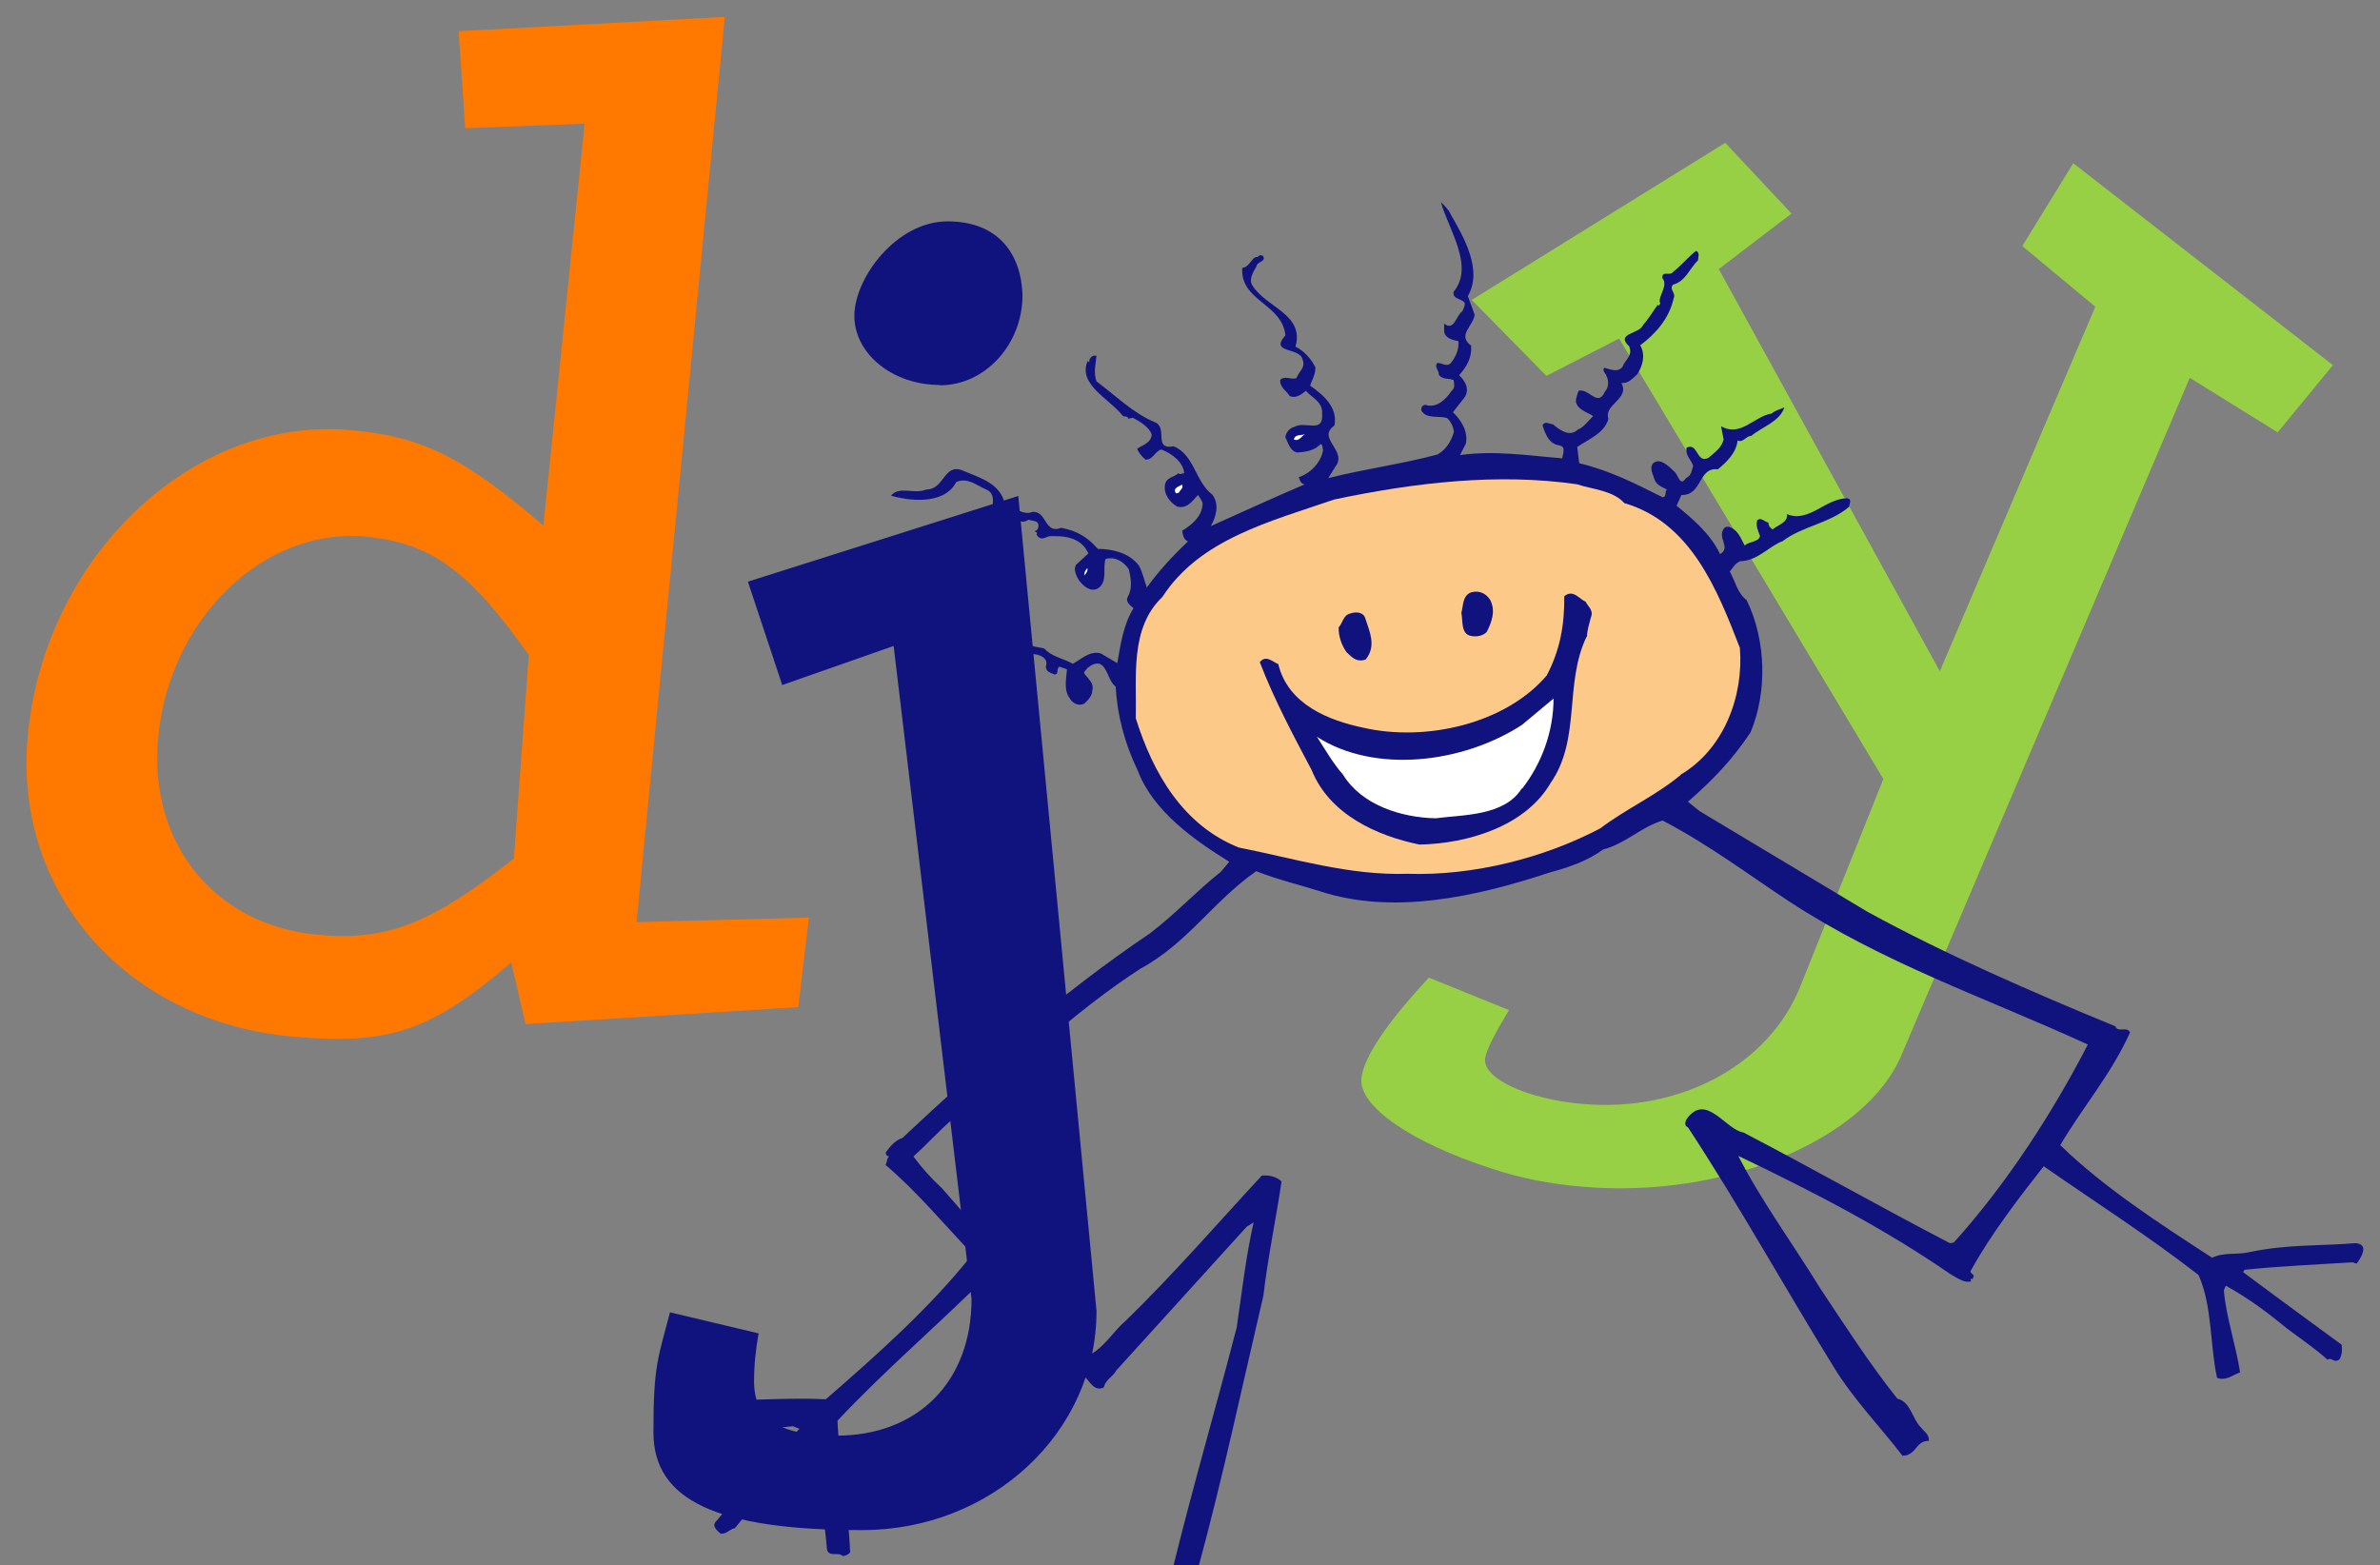 <?xml version="1.0" encoding="UTF-8"?>
<svg id="Laag_1" data-name="Laag 1" xmlns="http://www.w3.org/2000/svg" viewBox="0 0 733.2 482.2">
  <rect x="0" y="0" width="733.2" height="482.2" fill="#808080" stroke="none"/>
  <defs>
    <style>
      .cls-1 {
        fill: #10137e;
      }

      .cls-1, .cls-2, .cls-3, .cls-4, .cls-5 {
        stroke-width: 0px;
      }

      .cls-2 {
        fill: #97d045;
      }

      .cls-3 {
        fill: #ff7800;
      }

      .cls-4 {
        fill: #fff;
      }

      .cls-5 {
        fill: #fdc989;
      }
    </style>
  </defs>
  <path class="cls-2" d="m701.5,133.1l-26.9-16.7-88.8,208.6c-11.1,26.4-55,44.4-98.3,40.6-9.7-.8-19.3-2.6-28.3-5.7-23.9-7.7-40.6-18.9-39.8-27.6.6-6.5,8-17.4,20.8-31.1l24.7,10c-4.3,7-7.1,12.4-7.4,15.1-.5,6,12.9,12.3,29.9,13.8,30.4,2.7,57.7-12.1,67.3-36.4l25.5-63.7-81.4-135.7-22.4,11.5-23-23.4,78.1-48.4,20.4,21.8-22.4,17.1,68.1,123.9,47.9-112.3-22.5-18.7,15.7-25.5,80,62.2-17.1,20.8Z"/>
  <path class="cls-3" d="m223.3,5.1l-27.2,279,53.1-1.4-3.3,27.6-84,5.2-4.4-19c-24.6,21.1-37.5,25.5-67,22.9-51.1-4.5-86.2-43.8-82-92.1,4.8-55.3,50.5-99.1,99.3-94.8,22.1,1.9,34.6,8.1,59.6,29.4l12.7-123.8-36.8,1.4-2-29.9,82.1-4.4Zm-111.1,160.2c-31.3-2.7-60.3,25.8-63.5,62.2-2.9,32.7,17.7,57.7,49.5,60.5,21.2,1.9,34.7-3.5,60.1-23.5l4.6-62.7c-18.2-25.7-29.9-34.7-50.7-36.5Z"/>
  <path class="cls-1" d="m241,211.1l-10.6-31.9,83.3-26.4,24.1,251.1c0,37.5-32.4,67.5-72.2,67.5-44.9,0-64.3-9.3-64.3-30.1s1.4-22.7,5.1-37l27.3,6.5c-.9,5.1-1.4,9.7-1.4,14.8,0,11.6,7.9,16.7,25.4,16.7,25,0,41.6-16.6,41.6-42.1l-24-201.2-34.2,12Zm48.6-92.5c-14.8,0-26.4-9.7-26.4-21.3s12.9-29.1,28.7-29.1,22.7,10.2,23.1,22.7c0,15.3-11.6,27.8-25.4,27.8Z"/>
  <g>
    <path class="cls-1" d="m724.7,388.9c-11.1.7-22.7,1.2-33.2,2.3l-.5.7c11.1,8.3,19.8,14.6,30.4,22.4.2,1.6,0,3.7-.8,4.6-1.7,1.1-2.3-.9-3.6,0-3.4-3.2-8.9-6.9-12.3-9.5-6.4-5.2-11.5-9.1-19-13.3l-.6,1.4c.6,7.9,3.7,16.9,5,25.3-2.4.9-4.4,2.7-7.1,1.7-2.2-9.9-1.4-22-5.7-31.7-16.3-12.6-31.2-22-47.7-33.5-7.1,9-16.4,21.1-22.3,31.9-1,1.2,1.5,1.3.5,2.5,0,.8-.9-.2-.7.8l.3.2c-2.2.8-4.6-1.1-6.6-2.2-20.3-14-42.1-25.3-65.3-36.4,7.1,13.9,16.9,27.2,25.3,40.9,7.6,11.4,15.1,23.1,23.7,33.9,4.2,1,4.5,6.2,7.4,9,.9,1.2,2.5,2,2.3,4-4.2,0-3.7,4.5-8.1,4.6-7-9.1-15.1-17.4-21.1-27.2-15.2-24.6-29.2-49.9-45-74-1.2-.4-.8-1.7-.5-2.4,6-8.6,12.1,3.2,17.6,4,21.5,11.2,42.6,23.2,63.6,34.1l1.2-.2c16.5-18.3,30.6-40.3,41.3-61-32.4-14.8-62.9-25-92.2-44.2-12.3-8.1-24.6-17.4-38.8-24.8-6.5,1.9-11.4,7.1-18.3,8.9-4.8,3.5-10.5,5.5-16.5,7.1-22.9,7.6-48.4,13.1-70.7,5.8-6.6-2.1-13.5-3.7-19.7-6.2-13.2,9.2-21.1,22.1-35.6,30-21.1,13.6-38.5,31.1-58.2,46.6-4.2,3.7-7.6,7.5-11.8,11.3,2.9,3.9,5.3,6.5,8.8,9.8,14.9,16.8,29.5,35.3,46.2,50.9,4.1-2.4,7.1-7.4,10.4-10.1,14.7-14.3,28.2-29.9,41.9-44.7,2.2-.3,4.7.4,6.1,1.8-1.7,11.5-4.2,23.3-5.6,35.2-6.6,28.2-12.4,55.6-20,83.6-.6.6-1.5,1.8-2.5.7-.4,1.6-1.5,2.6-3.2,2.1-1.1-.4-1.6-.7-2.4-1.6,6.4-26.1,13.2-49.2,19.9-75.1,1.6-10.9,2.8-21.7,5.2-32.3l-2.1,1.3-40.2,44.3c-1.2,2.2-3.2,2.6-3.9,5.3-3.4,1.4-4.4-2.7-6.8-4.1-9.5-10.3-18-20.9-28.3-31.1-15,15.1-32.4,29.9-46.9,45.4.6,13.1,3.4,27.3,3.9,40.6-.6.6-1.3,1-2.3,1.1-1.3-1.4-3.8.4-4.8-1.8-.9-10.5-3-22.4-3.1-32.7l-.7-.5c-8.3,8.2-17.3,17.1-24.6,26.4-1.7.3-2.5,1.9-4.4,1.7-1.1-1-3-2.4-1.2-4,6.6-8.3,14.7-16.7,22.2-23.8l-.3-.2c2-.8,2-3.1,3.6-4.3l-2-.8c-11.4,1.4-22.4-.6-33.7-.2-1.7-.7-1.1-3.8-3.4-4.1l-.7-3.5c3.6-1.3,7.1,1,10.9,0,1.8.9,4.7.3,6.6-.2,10.2-.1,21.1-.8,30.4-.3,15.9-13.8,32.3-28.4,45.2-44.7-8.3-8.7-17.4-19.6-26.8-27.5.6-1,.3-2.1,1.2-2.6-.6,0-1.2-.5-1.1-1.3,1.4-1.9,2.9-3.7,5.1-4.4,24.2-22.7,48.6-44.4,76.2-63,7.8-5.9,14.3-13,21.9-19l2.6-3.1c-10.7-6.6-23.5-15.6-28.2-28.1-4-8.3-6.3-16.9-6.8-25.9-3-1.9-2.6-10.2-8.6-5.8l-1.2,1.5c.8,1.6,3.3,3,2.6,5.5,0,1.7-1.3,3-2.5,4.1-1.9.9-3.7-.3-4.4-1.6-2-2.6-1.1-6.1-.9-9l-2.3-.8c-1.2.7,0,2.4-1.6,2.4-1.1-.6-2.6-.7-2.6-2.5,1-2.7-2.3-3.9-4.6-3.8-5,.6-3.4-6.5-8.4-6.7l-5,.6c.8-1.6,2-2.3,3.9-2.9,2.7.5,5.9,1.5,7.7,4.2.2,2.7,4,2.5,5.9,3.1,2.2,2.5,5.8,3,8.8,4.7,2.6-1.4,5.2-4.1,8.6-3.2l5.1,3c1-5.5,1.8-11.8,5-16.9-.6-.7-2.6-1.7-1.8-3.5,1.5-2.5,1.1-5.6.3-8.6-1.6-2.3-4.1-3.9-7.1-3.1-1,2.7.8,7.1-2.4,9.1-2.4,1.2-4.5-.8-5.8-2.5-.8-1.3-1.8-3.3-.9-4.8l3.8-3.5c-2.2-4.9-7.2-5.5-12.1-5.3-1.8.6-2.6,1.4-3.9-.5,0-.1.3-.3.1-.6l-.7-.5c.8,0,1.2-.9,1.2-1.4.2-2-1.9-1.6-3-2.1-3.1,2-3.8-1.5-6.5-1.1-1.4.9-3.9,1-4.6-.8-.3-2.8,1.2-6.1-2-7.4-3-1.3-5.7-3.8-9.2-2.3-2.7,5.3-9.4,5.9-14.8,5.3-1.5-.3-3.6-.5-5.3-1.1,2.5-3.1,7.2-.3,10.9-1.9,5.5,0,5.3-7.8,10.8-6,5.8,2.5,12.6,4.1,13.6,11.6,3-.5,5.2,2.6,8.3,1.3,4.5-.3,3.6,7,8.8,4.9,4.8.9,8.1,2.8,11.3,6.5,4.8,0,9.9,1.4,12.7,5.2,1.1,2,1.6,4.5,2.4,6.7,3.7-5.1,8-9.8,12.7-14.2-1.2-.4-1.6-1.8-1.8-3.3,3-1.8,6.1-4.4,6.3-8.3-.2-1.1-.9-1.8-1.4-2.7-1.8,1.7-3.1,4.3-6.4,3.6-2.1-1.2-4.3-3.7-3.8-6.7.3-2.4,2.8-2.3,4.1-3.6.5.5,1.1,0,1.8,0-.2-3.4-3.8-6.1-7-7.3-2,.4-2.5,3.2-4.9,3.1-1.2-1-1.9-1.9-2.6-3.3,1.3-1.1,4.4-1.7,4.5-4.5-.8-2.2-3.5-3.9-5.8-5.1l-1.4.3c-.2-1-1.3-.5-1.7-.9-4.3-5.4-14-9.7-10.8-17,0,.4.3.4.5.5-.2-.8.5-1.8,1.3-2h.9c-.2,2.3-1,5.1,0,7.9,5.7,4.2,11.3,9.8,17.8,12.5,4.5,1.6-.6,8.7,6,7.5,6.4,2.7,6.6,10.9,11.9,14.9,2.2,3,1.2,6.7-.5,9.7,9.6-4.3,18.9-8.6,29-12.9-1.2,0-1.6-1.3-1.9-2.2,3.6-1.1,7-4.7,7.5-8.4-.3-.7,0-1.6-.8-1.8-1.7,2-4.7,2.5-7.3,2.6-2.2-.6-2.6-3-3.5-4.6,0-1.5,1.4-3,2.8-3.3,3.2-1.9,9,2.2,8.5-4,.3-3.7-3.1-4.9-5-7.1-1.3,1.1-3.2,2.5-5,1.6-1-1.7-3.1-2.6-2.9-5,1.6-1.4,3.3.1,5-.5.7-2.1,2.9-3.2,1.9-5.7-.8-4-10.4-1.7-5.3-7.5-1.1-9.9-14-10.5-13.3-20.8,2.2,0,3.1-3.7,4.7-3.3.6-.6,1-.8,1.7-.3,1.1,1.7-1.9,1.7-2,3.1-.9,1.6-2.5,4-1.3,5.9,4.2,6.9,16.1,8.8,13.3,18.9,2.5,1.2,4.8,3.7,6.1,6.3.2,2.1-1.1,4.1-1.6,5.7,3.8,2.7,8.6,6.5,7.5,12.3-5.7,4,4.3,7.7.2,12.8l-2.1,3.4c11-2.8,23.1-4.4,33.7-7.3,2.7-1.6,4.1-4,5-6.9-.2-1.7-.9-3.2-2.1-4.3-2.4-.8-6.4.4-7.9-2.3-.3-1.1.7-2.2,1.8-1.6,3.1.6,5.7-1.8,7.5-4.5,1.1-.9.8-2.1.6-3.3-1.6-.7-3.6,0-4.6-1.8.3-1-1.5-2.2-.4-3.5,1.5,0,2.9,1.4,4.2,0,1.5-1.9,2.5-4.2,2.3-6.7-1.7-.3-4.2-.9-4.4-3v-2.4c3.1,2.5,3.7-2.6,5.6-3.8.4-1,1.5-2.7,0-3.2-1.1-.8-3-.8-2.7-2.8,6.5-7.8-1.5-19.1-3.9-27.6.9.8,2.5,2.4,3.1,3.9,4.1,7.1,9.8,17.1,5.2,25l2.1,5.8c-.6,3.7-5.4,6.2-1.1,9.5.3,3.5-1.3,6.5-3.7,9.1,2,1.8,3.5,4.7,1.4,7.2l-3.3,4.2c2.5,2.4,4.7,5.8,4,9.6l-1.8,3.6c10.9-1.5,21.2.2,31.5,1,0-1.2,1.4-3.6-1-4-3.2-.5-4.2-3.5-5.1-6.1.7-1.6,2.2-.4,3.2-.4,1.6,1.4,5.1,4.2,7.6,1.7,2-.8,3.2-2.7,4.8-4.2-1.7-1.2-4.6-1.8-5.3-4.3-.1-1.2.5-2.6.8-3.5,3.2-.9,5.9,5.2,8.1.3,1.3-1.4,1.2-3.5.5-4.9-.2-.8-1.4-1.5-.7-2.5,1.8.4,4,1.6,5.6-.2.8-2.3,3.3-3.4,2.1-6.4-4.4-4.1,3.2-3.7,4.3-6.6,1.8-2,3.1-4.3,4.5-6.2l.3.3.5-.7c-1.1-2,2.7-5.3.6-7.9,0-2.4,2.3-.4,3.3-1.8,2.7-2.1,4.6-4.6,7.1-6.5,1.3.5.6,2,.6,2.9-2.6,2.5-3.8,6.5-7.7,7.5-1.3,1.5,1,2.5.2,4.2-1.4,6.2-5.3,10.7-10.3,14.5,1.7,2.9.8,6.2-.9,8.9-1.5,1.3-2.7,2.9-4.9,2.7,2.7,4.9-5.5,6.6-4,11-1.1,4.4-6.1,6.3-9.6,8.7l.6,5c9.8,2.4,17.3,6.3,25.7,10.5,1.3-.1.6-1.6,1.3-2.4-1.3-.7-3.2-1.3-3.8-3.1-.4-1.5-1.7-3.5-.4-5,2.1-1.8,4.9,1,6.5,2.6,1.2.8,1.7,4.9,3.6,2,1.7-.8,1.7-2.2,2.2-3.8-.6-1.9-2.5-3.2-2-5.6,3.6-1.7,3,5.2,6.8,3.1,1.9-1.7,3.9-2.9,4.6-5.6l-.8-4.1c6,3.5,10.1-3,15.6-3.9,1.1-1,2.5-1.2,3.9-1.9-1.4,4.4-6.7,5.9-10.2,8.8-1.7,0-2.4,2.2-4.2,1.4-.4,3.8-3.3,6.6-6.1,8.9-6.1-.8-4.7,8.1-11.2,7.9l-1.5,3.3c4.9,4,10.4,8.6,13.4,14.9,3.5-2-1-5,1.2-7.9.5-.7,1.6-.6,2.3-.2,2.3,1.2,3,3.5,4.1,5.5,1.3-1.4,4.4-1,4.7-3-.6-1.6-1.3-2.9-.9-4.7,1.1-1.3,2.3.4,3.5.6,0,1,.5,1.6,1.3,2.1,1.6-1.4,4.8-2.1,4.4-4.7,6.8,2.8,11.8-4.9,18.7-4.9,1.5.5.4,1.8.5,2.6-6.1,5.2-14.5,6-20.5,10.6-4.3,1.6-7.7,6.1-13.1,6.2-1.6.7-2.3,2-3.2,3.2,1.7,3,2.3,6.6,5.2,8.8,6.1,12.6,6.3,28.5,1.2,40.7-5.5,8.3-11.5,14.6-19.3,21.4l3.6,2.9,51.7,31c24.1,13.2,51.1,24.9,76.4,35.3.7,2.1,3.6-.2,4.5,1.9-5.9,13-14.2,22.4-21.5,34.7,13.4,13,30,23.8,46.8,34.7,3.5-1.8,7.8-.8,11.8-1.8,11.5-2.4,21.5-1.8,32.3-2.7,4.5.3,1.7,4.6.4,6.3Z"/>
    <path class="cls-5" d="m517.7,238.8c-7.7,6.4-16.8,10.4-24.7,16.4-17.2,9.1-39.2,14.7-59.3,14-18,.6-34.9-4.7-52.1-8.1-17.2-6.9-26.4-22.9-31.7-39.8.3-12.9-1.9-27.8,8.2-37.4,11.5-17.8,33.1-23.2,52.9-30,25.1-5.3,50.6-8.2,74.8-4.7,4.9,1.6,11.1,1.9,14.6,5.8,20.5,6,28.6,26.6,35.6,44.6,1.2,14.9-4.9,31.2-18.3,39.1Z"/>
    <path class="cls-1" d="m488.8,196.1c-7,14.4-1.7,31.7-11.1,45.1-7.7,13.3-25.4,18.7-40.4,19-13.2-2.7-27.7-9.3-33.2-22.9-5.7-10.8-11.5-21.6-16-33.3,1.9-2.4,4.1,0,5.7.6,3,12.5,15.7,17.4,26.2,19.6,19.3,4.4,43.8-1.2,56.5-16.1,4.1-7.8,5.5-15.6,5.4-24.4,2.7-2.3,4.7.9,6.6,1.7.8,1.6,2.5,2.6,1.6,4.8-.5,2-1.2,4-1.2,6Z"/>
    <path class="cls-4" d="m468.8,242.9c-5.3,8.6-18.4,8.1-26.5,9.2-10.5-.2-22.8-4-28.6-13.5-3-3.4-5.4-7.6-8-11.6,17.9,11.5,45.1,8.1,63.2-3.7l9.7-8.1c0,10.2-3.7,20.1-9.7,27.8Z"/>
    <path class="cls-1" d="m458,194.7c-1.1,1.2-3.2,1.6-4.9,1.2-3.1-.6-2.4-4.7-2.9-7.1.6-2.1.3-5.3,3-6.3,2.5-.7,4.5.3,5.8,2.2,1.9,3.4.5,7.1-1,10Z"/>
    <path class="cls-1" d="m420.7,203.2c-2.8.9-4.1-.6-5.9-2.3-1.5-2.1-2.5-5-2.4-7.6,1.4-1.6,1.3-3.7,3.6-4.3,1.4-.5,3.7-.6,4.5,1.2,1.3,4.2,3.7,8.7.2,13Z"/>
    <path class="cls-4" d="m398.6,135.4c.4-1.8,2.4-1.1,3.5-1.7-1.1.6-1.9,2.4-3.5,1.7Z"/>
    <path class="cls-4" d="m363.1,151.8l-.8.2c-1.2-1.7,1-2.1,1.8-2.7.7,1.1-.7,1.7-1,2.6Z"/>
    <path class="cls-4" d="m334,177.3c0-1.1.4-1.6,1-2.3.2,1.1-.5,1.7-1,2.3Z"/>
  </g>
</svg>